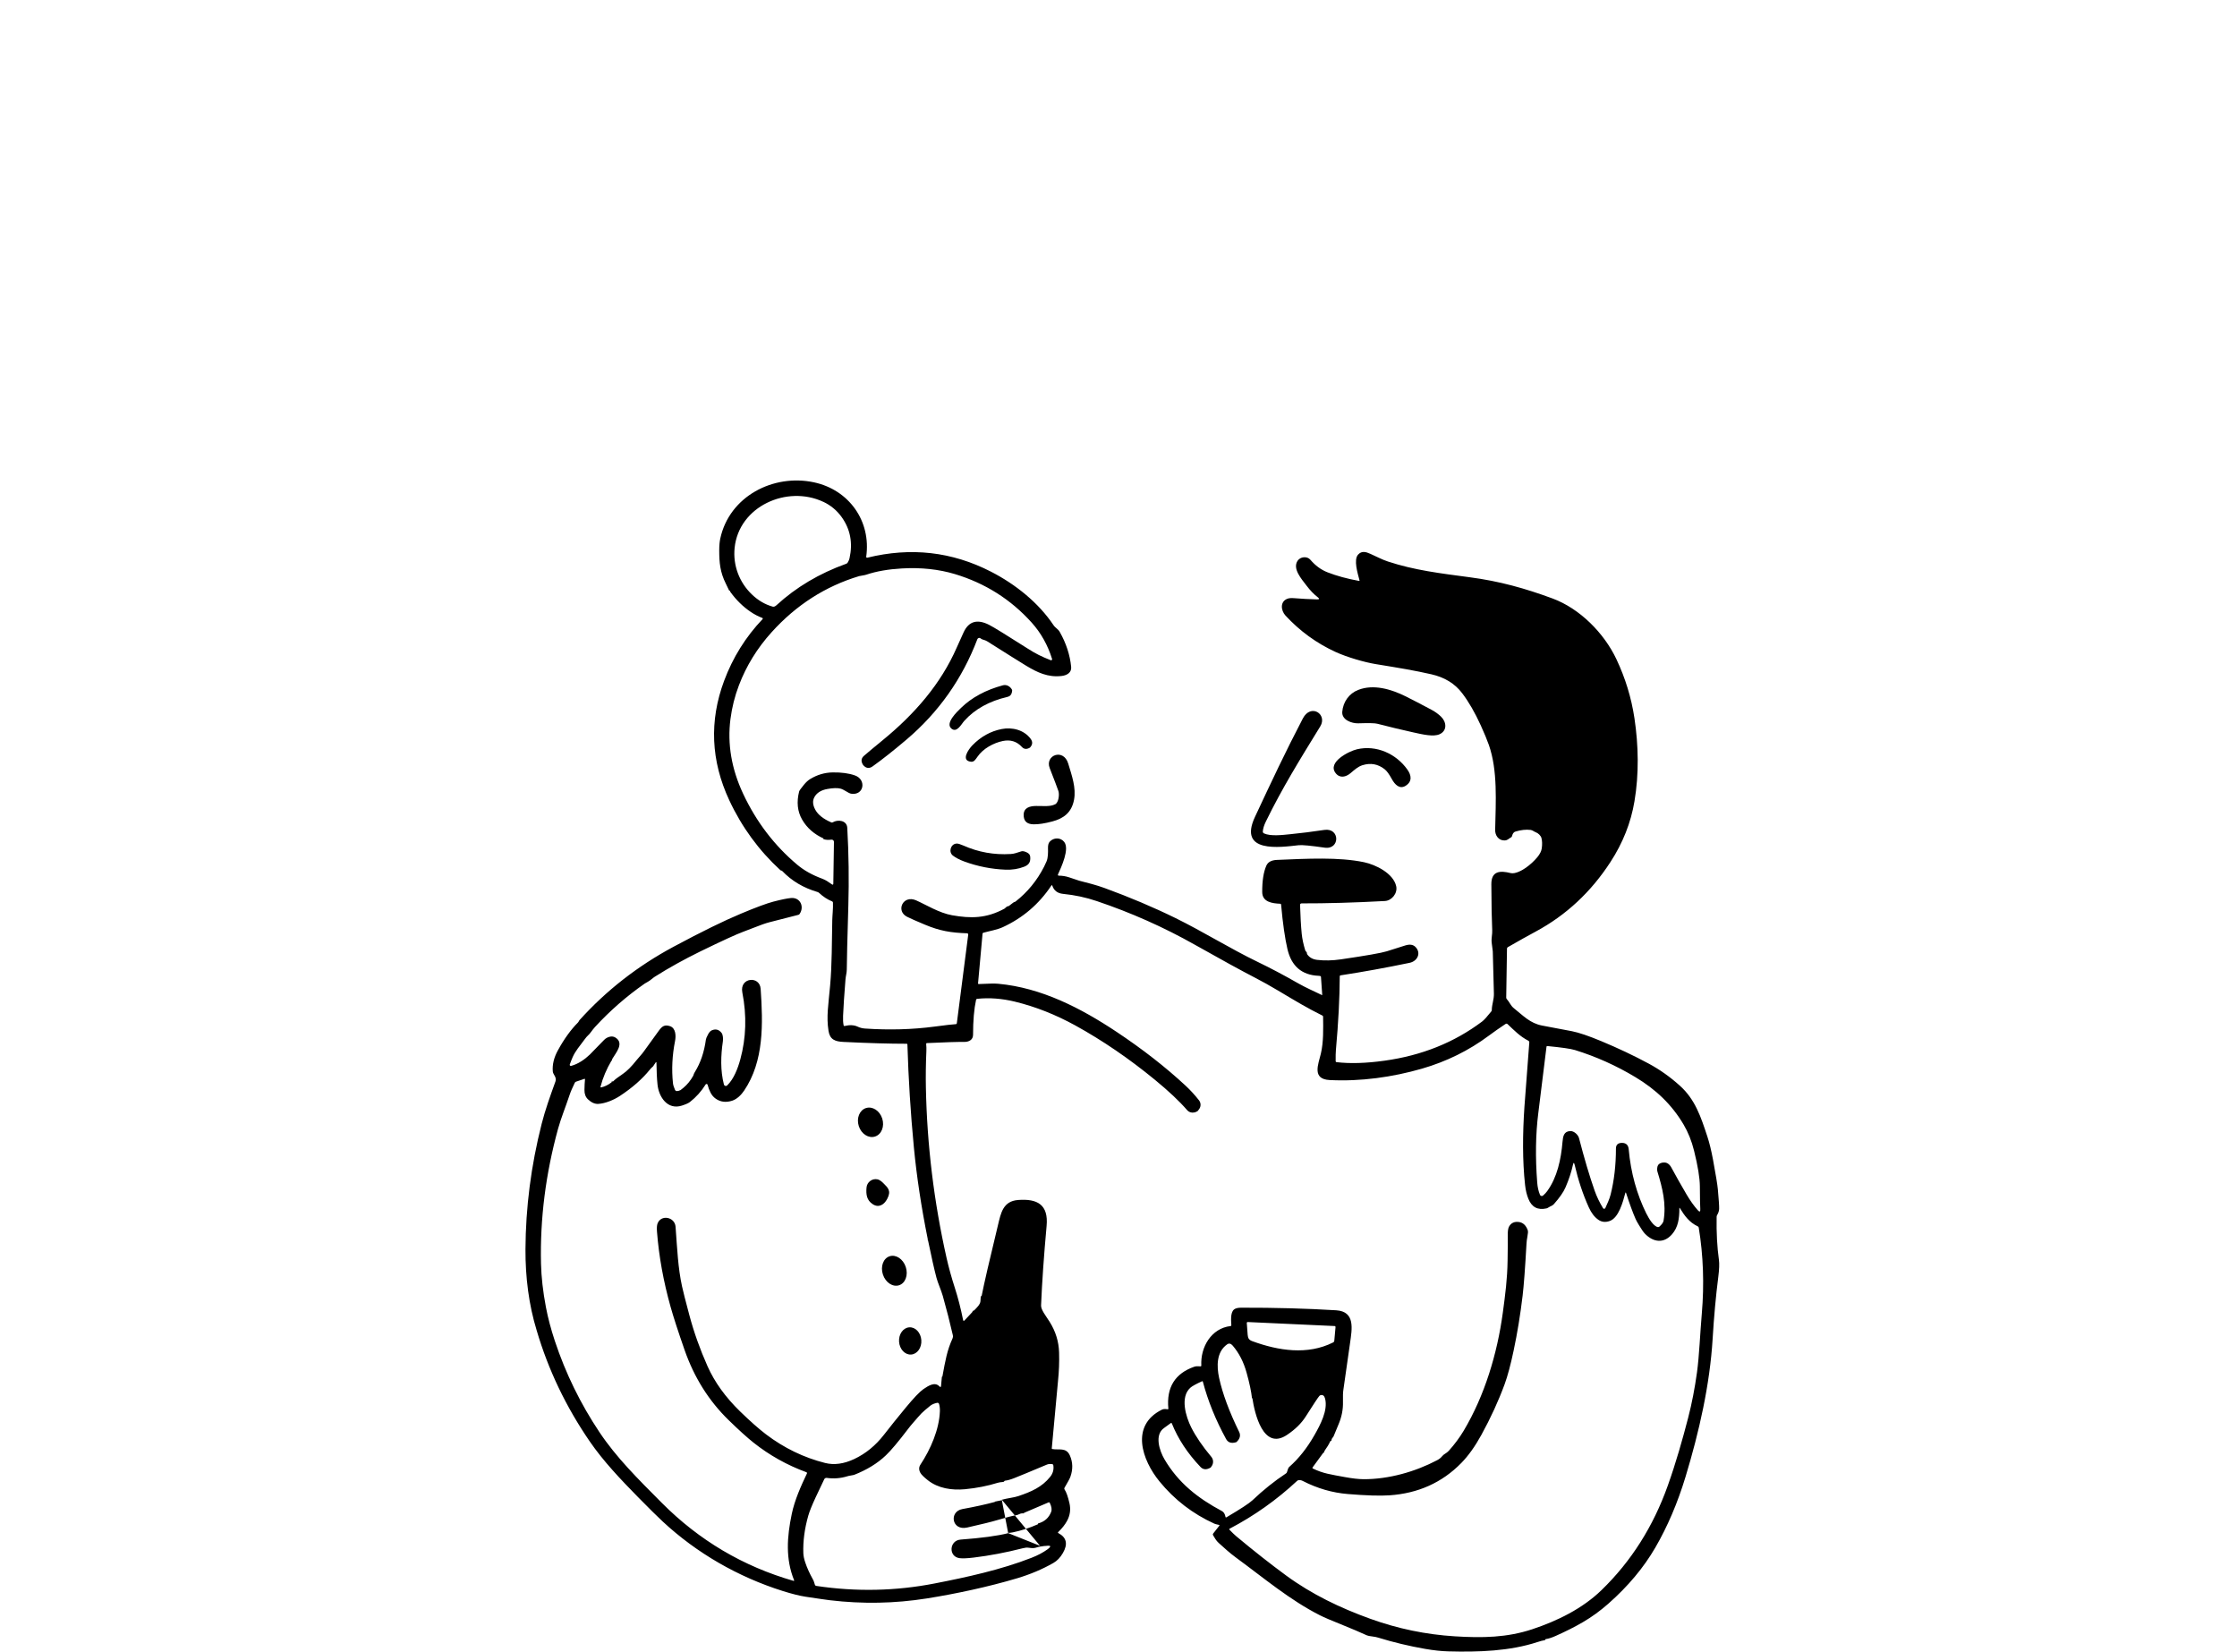 <svg width="298" height="220" viewBox="0 0 298 220" fill="none" xmlns="http://www.w3.org/2000/svg">
<path d="M109.751 111.702C108.465 111.128 107.496 110.283 106.853 109.166C106.228 108.083 106.097 106.826 106.461 105.406C106.489 105.304 106.703 105.005 107.109 104.51C107.379 104.183 107.649 103.935 107.92 103.772C108.861 103.197 109.859 102.903 110.917 102.884C112.096 102.866 113.089 103.001 113.89 103.286C115.461 103.842 115.093 105.99 113.382 105.719C113.019 105.663 112.45 105.168 111.979 105.047C111.564 104.939 110.973 104.953 110.204 105.093C109.36 105.248 108.782 105.617 108.474 106.205C108.223 106.681 108.269 107.233 108.61 107.858C108.973 108.526 109.686 109.087 110.744 109.545C110.805 109.573 110.879 109.568 110.935 109.531C111.62 109.124 112.814 109.264 112.869 110.264C113.065 113.734 113.112 117.214 113.009 120.698C112.879 125.107 112.809 127.919 112.804 129.124C112.804 129.572 112.669 129.988 112.632 130.436C112.464 132.52 112.357 134.14 112.31 135.299C112.287 135.789 112.31 136.209 112.38 136.564C112.399 136.648 112.445 136.676 112.525 136.658C113.205 136.494 113.778 136.527 114.258 136.751C114.552 136.891 114.878 136.975 115.232 136.999C118.439 137.218 121.534 137.134 124.521 136.737C126.036 136.536 126.977 136.429 127.341 136.415C127.402 136.415 127.453 136.368 127.462 136.303L128.982 124.486C128.991 124.402 128.93 124.327 128.846 124.313C128.846 124.313 128.837 124.313 128.832 124.313C126.67 124.238 125.211 124 123.212 123.164C122.07 122.683 121.273 122.338 120.835 122.113C119.297 121.343 120.285 119.152 122.042 119.927C123.319 120.488 125.109 121.609 126.838 121.912C129.322 122.347 131.386 122.347 133.819 121.025C133.838 121.016 133.913 120.95 134.048 120.824C134.127 120.75 134.197 120.712 134.267 120.712C134.313 120.712 134.36 120.693 134.402 120.67C134.686 120.474 135.026 120.156 135.138 120.142C135.194 120.133 135.246 120.114 135.292 120.077C136.877 118.835 138.14 117.293 139.081 115.453C139.207 115.205 139.319 114.963 139.417 114.729C139.627 114.229 139.622 113.496 139.608 112.964C139.599 112.576 139.673 112.296 139.832 112.118C140.349 111.539 141.276 111.52 141.766 112.141C142.507 113.076 141.393 115.472 140.932 116.485C140.908 116.537 140.932 116.602 140.983 116.625C140.997 116.63 141.011 116.635 141.025 116.635C141.505 116.635 141.971 116.709 142.437 116.864C143.299 117.153 143.737 117.298 143.751 117.303C144.893 117.597 146.03 117.877 147.116 118.274C150.486 119.502 153.655 120.843 156.624 122.3C160.199 124.056 163.909 126.368 167.526 128.115C169.269 128.956 171.077 129.913 172.955 130.988C173.911 131.534 175.178 132.095 176.092 132.538C176.125 132.552 176.143 132.538 176.139 132.506L175.971 130.119C175.971 130.072 175.943 130.035 175.901 130.016C175.859 129.993 175.766 129.979 175.631 129.974C173.412 129.871 172.037 128.69 171.506 126.42C171.17 124.976 170.886 123.005 170.662 120.507C170.653 120.423 170.611 120.376 170.527 120.376C169.492 120.334 168.155 120.156 168.145 118.825C168.136 117.335 168.318 116.163 168.695 115.304C168.905 114.822 169.376 114.57 170.103 114.538C174.153 114.369 178.352 114.141 181.713 114.846C183.265 115.173 185.604 116.322 185.991 118.031C186.206 118.979 185.404 119.96 184.495 120.012C180.38 120.236 176.684 120.338 173.407 120.329C173.258 120.329 173.184 120.404 173.188 120.553C173.235 122.076 173.305 123.351 173.407 124.379C173.473 125.042 173.631 125.775 173.873 126.574C173.897 126.649 173.939 126.709 173.999 126.756C174.06 126.803 174.093 126.859 174.093 126.933C174.093 127.013 174.121 127.088 174.167 127.153C174.465 127.555 174.899 127.788 175.467 127.854C176.456 127.97 177.509 127.947 178.632 127.784C181.988 127.293 184.025 126.933 184.742 126.709C185.553 126.452 186.373 126.195 187.194 125.934C187.795 125.742 188.256 125.812 188.573 126.144C189.356 126.961 188.811 128.031 187.781 128.246C184.635 128.9 181.573 129.456 178.59 129.913C178.511 129.923 178.474 129.969 178.474 130.049C178.46 132.935 178.292 136.209 177.961 139.867C177.933 140.198 177.919 140.684 177.928 141.328C177.928 141.417 177.975 141.469 178.063 141.478C179.872 141.688 181.997 141.623 184.435 141.282C189.398 140.595 193.733 138.853 197.438 136.065C197.69 135.878 198.095 135.429 198.654 134.729C198.706 134.668 198.729 134.598 198.729 134.519C198.738 133.781 199.023 133.15 199.009 132.365C198.985 131.193 198.934 129.311 198.86 126.719C198.86 126.709 198.813 126.322 198.715 125.565C198.645 124.981 198.813 124.43 198.785 123.926C198.72 122.571 198.682 120.525 198.668 117.784C198.659 116.013 199.815 115.934 201.246 116.294C201.852 116.443 202.807 115.911 203.264 115.584C203.837 115.177 204.35 114.71 204.793 114.178C205.133 113.767 205.333 113.375 205.385 112.996C205.459 112.468 205.445 112.011 205.343 111.623C205.259 111.31 204.918 110.969 204.569 110.848C204.364 110.778 204.154 110.577 203.898 110.544C203.269 110.469 202.602 110.544 201.894 110.759C201.572 110.862 201.502 111.095 201.418 111.38C201.4 111.455 201.353 111.506 201.288 111.539C200.948 111.707 200.868 111.936 200.407 111.945C199.638 111.955 199.162 111.282 199.176 110.549C199.256 106.78 199.531 102.632 198.338 99.227C198.095 98.536 197.736 97.672 197.266 96.635C196.483 94.916 195.662 93.492 194.8 92.357C193.803 91.035 192.437 90.217 190.685 89.816C188.471 89.311 186.532 88.989 183.269 88.457C181.769 88.214 179.457 87.541 177.938 86.85C175.388 85.682 173.16 84.061 171.245 81.992C170.625 81.32 170.485 80.101 171.543 79.736C171.748 79.666 172.051 79.648 172.452 79.68C173.407 79.76 174.405 79.811 175.439 79.839C175.766 79.849 175.803 79.751 175.542 79.55C175.025 79.153 174.526 78.634 174.046 77.999C173.356 77.093 172.163 75.752 172.853 74.701C173.235 74.122 174.134 74.062 174.554 74.552C175.22 75.332 175.98 75.892 176.824 76.224C178.054 76.705 179.452 77.088 181.023 77.373C181.098 77.387 181.126 77.354 181.102 77.284C180.865 76.378 180.291 74.552 180.92 73.87C181.405 73.342 181.95 73.496 182.57 73.777C183.335 74.122 184.15 74.552 184.887 74.79C188.406 75.953 191.906 76.374 195.742 76.883C199.745 77.406 203.171 78.368 206.825 79.718C210.455 81.063 213.681 84.318 215.326 87.798C216.519 90.32 217.321 92.94 217.731 95.663C218.276 99.297 218.346 103.099 217.735 106.724C217.26 109.573 216.193 112.272 214.533 114.822C211.937 118.821 208.619 121.908 204.583 124.08C203.572 124.621 202.332 125.317 200.859 126.163C200.789 126.205 200.756 126.266 200.752 126.345L200.649 132.875C200.649 132.954 200.673 133.019 200.728 133.08C201.097 133.477 201.223 133.939 201.675 134.299C202.91 135.275 203.809 136.298 205.45 136.606C207.566 136.999 208.889 137.251 209.421 137.358C210.339 137.541 211.63 137.98 213.303 138.675C215.568 139.619 217.679 140.618 219.637 141.674C221.1 142.463 222.48 143.44 223.771 144.603C225.831 146.452 226.581 148.769 227.448 151.398C227.719 152.22 227.966 153.239 228.194 154.448C228.567 156.466 228.786 157.788 228.842 158.414C228.968 159.792 229.028 160.665 229.014 161.02C229.005 161.286 228.912 161.566 228.739 161.856C228.702 161.921 228.679 161.991 228.679 162.071C228.641 164.191 228.744 166.106 228.986 167.82C229.056 168.329 229.028 169.077 228.902 170.067C228.576 172.608 228.325 175.359 228.147 178.325C227.779 184.434 226.353 190.716 224.535 196.713C223.482 200.183 222.14 203.331 220.499 206.157C218.956 208.81 216.873 211.3 214.245 213.616C213.177 214.555 212.063 215.368 210.903 216.045C209.822 216.68 208.591 217.301 207.202 217.918C206.708 218.137 206.293 218.268 205.948 218.32C205.916 218.32 205.888 218.338 205.865 218.362C205.837 218.385 205.832 218.408 205.841 218.427C205.846 218.441 205.841 218.455 205.827 218.46C205.827 218.46 205.827 218.46 205.823 218.46C205.501 218.516 205.17 218.595 204.835 218.712C201.106 219.936 196.972 220.066 192.926 219.959C192.008 219.936 190.983 219.824 189.841 219.627C187.716 219.254 185.637 218.759 183.61 218.133C183.381 218.063 183.13 218.011 182.855 217.979C182.463 217.932 182.211 217.881 182.095 217.829C181.116 217.385 180.072 216.937 178.954 216.489C177.406 215.867 176.362 215.424 175.822 215.148C171.799 213.102 168.383 210.202 164.655 207.47C163.783 206.834 163.131 206.213 162.343 205.513C161.984 205.195 161.821 204.84 161.597 204.485C161.551 204.41 161.555 204.34 161.607 204.27L162.441 203.21C162.473 203.168 162.455 203.135 162.38 203.112C162.222 203.07 161.961 203.033 161.76 202.944C158.889 201.636 156.452 199.763 154.457 197.32C152.141 194.485 150.519 189.88 154.793 187.759C154.96 187.675 155.212 187.657 155.538 187.713C155.613 187.722 155.645 187.689 155.641 187.615C155.375 184.794 156.531 182.935 159.099 182.043C159.393 181.94 159.644 182.001 159.919 181.996C159.999 181.996 160.036 181.954 160.031 181.874C159.91 179.432 161.35 176.933 163.923 176.629C163.997 176.62 164.035 176.578 164.03 176.494C164.016 176.069 163.862 174.859 164.384 174.425C164.575 174.266 164.892 174.182 165.33 174.182C169.819 174.172 174.041 174.285 177.994 174.527C180.576 174.686 180.1 177.054 179.849 178.862C179.354 182.398 179.061 184.457 178.968 185.036C178.902 185.415 178.884 185.975 178.902 186.718C178.93 187.741 178.73 188.75 178.301 189.749C177.938 190.599 177.723 191.113 177.663 191.286C177.635 191.356 177.597 191.421 177.541 191.473C177.434 191.58 177.374 191.729 177.355 191.916C177.355 191.926 177.346 191.93 177.336 191.93H177.262C177.262 191.93 177.229 191.935 177.225 191.954C177.024 192.383 176.786 192.78 176.507 193.159C176.409 193.29 176.367 193.406 176.381 193.518C176.381 193.528 176.381 193.537 176.372 193.542C176.367 193.546 176.362 193.542 176.358 193.542C176.358 193.514 176.348 193.49 176.339 193.467C176.334 193.448 176.325 193.444 176.311 193.467L174.852 195.461C174.82 195.503 174.829 195.564 174.871 195.592C174.871 195.592 174.88 195.597 174.885 195.601C176.26 196.265 177.187 196.381 179.191 196.75C180.156 196.928 180.976 197.021 181.657 197.026C184.999 197.04 188.55 196.027 191.458 194.49C191.729 194.345 191.948 194.172 192.111 193.967C192.358 193.658 192.693 193.579 192.992 193.252C193.775 192.379 194.432 191.491 194.968 190.599C197.792 185.872 199.461 180.268 200.192 174.878C200.533 172.365 200.794 170.347 200.831 167.951C200.859 166.251 200.868 165.144 200.854 164.635C200.84 164.028 200.896 163.607 201.027 163.379C201.297 162.888 201.74 162.683 202.355 162.771C202.896 162.851 203.283 163.215 203.52 163.869C203.572 164.009 203.553 164.308 203.464 164.761C203.404 165.065 203.366 165.359 203.352 165.649C203.166 168.946 202.994 171.258 202.835 172.575C202.532 175.107 202.136 177.545 201.637 179.894C201.236 181.795 200.836 183.285 200.44 184.369C199.619 186.606 198.585 188.857 197.345 191.118C196.497 192.664 195.602 193.911 194.665 194.868C192.106 197.484 188.909 198.918 185.082 199.175C183.833 199.259 181.992 199.203 179.555 199.002C177.486 198.834 175.486 198.254 173.547 197.26C173.37 197.166 173.188 197.133 173.007 197.152C172.927 197.161 172.857 197.189 172.797 197.246C170.075 199.782 167.083 201.902 163.811 203.616C163.736 203.654 163.732 203.705 163.788 203.761C164.151 204.139 164.45 204.429 164.692 204.63C167.008 206.564 169.222 208.306 171.333 209.856C174.759 212.364 178.525 214.172 182.542 215.62C186.206 216.942 189.958 217.717 193.803 217.955C197.471 218.184 200.747 218.128 204.107 217.016C207.435 215.914 210.791 214.279 213.354 211.79C217.293 207.969 220.234 203.331 222.177 197.871C223.263 194.821 224.144 191.715 224.894 188.815C225.384 186.919 225.77 184.91 226.064 182.79C226.367 180.576 226.479 177.554 226.707 174.938C227.038 171.085 226.908 167.237 226.297 163.519C226.288 163.444 226.241 163.383 226.171 163.351C225.034 162.813 224.414 161.949 223.78 160.912C223.734 160.838 223.715 160.842 223.715 160.931C223.724 161.66 223.664 162.286 223.538 162.818C223.389 163.43 223.123 163.958 222.741 164.397C221.604 165.705 220.192 165.438 219.115 164.313C218.938 164.131 218.682 163.757 218.341 163.196C218.122 162.837 217.968 162.561 217.885 162.365C217.526 161.552 217.102 160.403 216.621 158.923C216.58 158.801 216.542 158.801 216.51 158.923C216.197 160.095 215.643 162.192 214.454 162.627C213.886 162.832 213.382 162.785 212.94 162.482C212.418 162.127 211.989 161.571 211.649 160.814C210.866 159.082 210.241 157.199 209.77 155.168C209.686 154.813 209.607 154.813 209.533 155.168C209.332 156.092 209.011 157.078 208.558 158.133C208.283 158.778 207.761 159.53 206.997 160.389C206.797 160.614 206.55 160.651 206.307 160.814C206.2 160.889 206.102 160.936 206.018 160.955C204.849 161.221 204.042 160.791 203.595 159.665C203.38 159.128 203.236 158.516 203.161 157.83C202.807 154.612 202.83 151.039 203.077 147.4C203.087 147.27 203.301 144.416 203.725 138.848C203.73 138.755 203.683 138.666 203.599 138.624C202.495 138.054 201.726 137.26 200.845 136.424C200.752 136.335 200.659 136.326 200.551 136.396C199.75 136.929 199.018 137.438 198.356 137.933C195.681 139.927 192.698 141.398 189.412 142.347C185.493 143.477 181.247 144.07 177.131 143.86C174.74 143.734 175.612 141.791 175.957 140.343C176.325 138.797 176.274 136.999 176.255 135.415C176.255 135.345 176.222 135.299 176.162 135.271C174.074 134.234 172.671 133.379 170.215 131.917C169.175 131.296 168.173 130.74 167.209 130.24C165.428 129.32 162.744 127.854 159.16 125.831C155.012 123.491 150.659 121.558 146.1 120.021C144.646 119.53 143.155 119.213 141.621 119.063C140.88 118.989 140.405 118.629 140.186 117.975C140.153 117.882 140.111 117.872 140.055 117.956C138.41 120.423 136.252 122.272 133.577 123.501C132.799 123.855 131.829 124.005 131 124.238C130.93 124.257 130.892 124.304 130.888 124.374L130.291 130.964C130.282 131.044 130.319 131.076 130.398 131.072C131.699 131.006 132.556 130.992 132.976 131.034C138.746 131.567 143.989 134.276 148.794 137.475C152.215 139.754 155.268 142.132 157.939 144.612C158.563 145.191 159.16 145.84 159.724 146.56C159.989 146.896 159.999 147.368 159.752 147.718C159.64 147.877 159.574 147.961 159.56 147.975C159.099 148.306 158.488 148.264 158.153 147.877C157.104 146.667 155.669 145.317 153.851 143.827C150.416 141.006 146.879 138.591 143.253 136.592C140.619 135.144 137.939 134.084 135.213 133.421C133.47 132.996 131.787 132.87 130.17 133.043C130.091 133.052 130.04 133.094 130.026 133.173C129.76 134.392 129.625 135.948 129.625 137.835C129.625 138.498 129.084 138.792 128.418 138.783C127.611 138.769 125.966 138.82 123.487 138.937C123.407 138.937 123.375 138.984 123.379 139.058C123.412 139.395 123.421 139.703 123.407 139.983C123.333 141.707 123.309 143.346 123.342 144.911C123.496 152.533 124.414 160.086 126.097 167.559C126.386 168.834 126.754 170.165 127.206 171.566C127.621 172.851 127.989 174.28 128.306 175.859C128.315 175.905 128.362 175.938 128.413 175.929C128.432 175.929 128.45 175.915 128.464 175.901L129.499 174.794C129.532 174.761 129.55 174.719 129.559 174.677C129.573 174.616 129.611 174.584 129.667 174.579C129.718 174.57 129.76 174.551 129.797 174.513C130.137 174.168 130.562 173.761 130.608 173.336C130.631 173.117 130.65 172.874 130.659 172.608C130.659 172.598 130.669 172.589 130.683 172.589C130.692 172.589 130.701 172.598 130.701 172.608C130.701 172.622 130.711 172.645 130.72 172.678C130.739 172.729 130.748 172.729 130.757 172.678C131.088 170.982 131.82 167.82 132.943 163.187C133.33 161.59 133.605 159.992 135.623 159.838C138.196 159.642 139.683 160.455 139.422 163.285C139.063 167.223 138.816 170.754 138.685 173.883C138.662 174.457 139.338 175.289 139.827 176.064C140.624 177.335 141.043 178.694 141.085 180.142C141.123 181.389 141.076 182.659 140.941 183.953C140.932 184.056 140.652 187.045 140.111 192.921C140.111 192.972 140.13 193 140.181 193.009C141.057 193.168 142.032 192.757 142.521 193.864C142.922 194.765 142.945 195.714 142.591 196.708C142.507 196.942 142.246 197.428 141.803 198.175C141.761 198.245 141.766 198.31 141.808 198.381C142.05 198.735 142.269 199.357 142.47 200.239C142.656 201.057 142.549 201.837 142.143 202.584C141.878 203.075 141.491 203.565 140.978 204.06C140.913 204.121 140.922 204.172 141.002 204.214C142.087 204.789 142.283 205.676 141.589 206.867C141.244 207.46 140.82 207.904 140.316 208.189C138.839 209.03 137.24 209.702 135.521 210.216C131.671 211.365 127.308 212.299 123.445 212.911C119.199 213.584 114.906 213.663 110.562 213.149C110.101 213.093 109.02 212.939 107.328 212.682C106.526 212.561 105.515 212.308 104.294 211.925C98.328 210.048 92.81 206.872 88.289 202.668C87.557 201.986 86.457 200.903 84.994 199.413C82.677 197.054 80.375 194.63 78.576 192.014C75.397 187.39 73.039 182.463 71.496 177.218C70.443 173.789 69.986 170.123 70 166.419C70.024 160.842 70.741 155.275 72.154 149.703C72.62 147.858 73.281 146.027 73.995 144.047C74.2 143.482 73.678 143.145 73.64 142.716C73.561 141.805 73.79 140.866 74.321 139.899C75.16 138.372 76.055 137.134 77.005 136.186C77.033 136.158 77.061 136.111 77.099 136.046C77.145 135.957 77.173 135.906 77.183 135.896C80.748 131.94 84.938 128.671 89.757 126.088C93.462 124.103 96.45 122.636 98.715 121.693C100.728 120.848 102.173 120.315 103.04 120.091C104.098 119.815 104.876 119.661 105.366 119.615C106.615 119.502 107.183 120.787 106.512 121.749C106.475 121.8 106.424 121.833 106.363 121.852L102.495 122.842C102.033 122.959 101.283 123.22 100.365 123.589C100.006 123.734 99.549 123.907 98.999 124.112C98.062 124.458 96.165 125.331 93.304 126.723C91.132 127.788 89.1 128.914 87.217 130.105C86.97 130.259 86.616 130.605 86.29 130.777C86.098 130.88 85.968 130.955 85.893 131.006C83.474 132.688 81.265 134.617 79.266 136.789C78.86 137.228 78.646 137.657 78.278 137.97C78.198 138.036 78.068 138.194 77.886 138.437C77.206 139.357 76.656 139.983 76.292 140.796C76.162 141.095 76.031 141.422 75.905 141.781C75.877 141.861 75.919 141.945 75.999 141.973C76.027 141.982 76.059 141.982 76.087 141.973C76.539 141.852 76.991 141.646 77.439 141.361C77.826 141.118 78.208 140.815 78.585 140.455C78.623 140.422 79.252 139.778 80.473 138.517C80.673 138.311 80.916 138.171 81.205 138.096C81.489 138.022 81.745 138.054 81.983 138.199C83.204 138.956 82.03 140.25 81.582 141.015C81.545 141.076 81.526 141.16 81.517 141.263C81.517 141.286 81.508 141.291 81.498 141.272C81.498 141.272 81.494 141.263 81.489 141.258C81.484 141.249 81.475 141.249 81.47 141.258C80.794 142.403 80.305 143.561 80.002 144.738C79.979 144.822 80.011 144.855 80.095 144.836C80.585 144.724 81.041 144.5 81.461 144.164C81.48 144.15 81.508 144.117 81.517 144.098C81.526 144.079 81.517 144.075 81.503 144.084C81.484 144.098 81.466 144.093 81.452 144.084C81.452 144.079 81.461 144.065 81.498 144.042C81.526 144.023 81.549 144.023 81.568 144.037C81.61 144.075 81.652 144.07 81.689 144.028C81.894 143.804 82.323 143.477 82.976 143.038C83.521 142.674 84.136 142.052 84.826 141.179C84.905 141.081 85.068 140.889 85.32 140.604C85.497 140.408 85.651 140.212 85.791 140.016C86.443 139.11 87.096 138.204 87.753 137.302C88.2 136.686 88.536 136.443 89.263 136.686C90.027 136.947 90.065 137.975 89.925 138.666C89.547 140.572 89.454 142.445 89.65 144.294C89.678 144.584 89.794 144.822 89.911 145.144C89.948 145.252 90.046 145.327 90.158 145.331C90.293 145.336 90.461 145.294 90.661 145.196C90.694 145.177 90.824 145.074 91.053 144.883C91.561 144.458 91.99 143.93 92.344 143.295C92.344 143.29 92.376 143.211 92.428 143.066C92.456 142.982 92.507 142.884 92.577 142.772C93.327 141.562 93.812 140.123 94.036 138.461C94.05 138.339 94.147 138.11 94.329 137.769C94.474 137.498 94.637 137.321 94.814 137.242C95.331 137.013 95.774 137.13 96.128 137.587C96.324 137.839 96.343 138.4 96.296 138.713C96.016 140.6 95.956 142.608 96.436 144.453C96.473 144.593 96.618 144.677 96.757 144.64C96.799 144.631 96.837 144.607 96.869 144.575C97.75 143.734 98.286 142.323 98.617 141.118C99.4 138.246 99.493 135.266 98.887 132.183C98.501 130.189 101.208 129.927 101.33 131.712C101.647 136.335 101.791 141.333 99.13 145.266C98.752 145.826 98.188 146.401 97.54 146.611C96.706 146.877 95.974 146.788 95.341 146.34C95.052 146.139 94.823 145.868 94.651 145.527C94.488 145.21 94.357 144.869 94.264 144.495C94.245 144.416 94.166 144.369 94.087 144.388C94.05 144.397 94.017 144.42 93.998 144.453C93.434 145.359 92.74 146.135 91.915 146.779C91.715 146.938 91.356 147.097 90.834 147.265C88.918 147.877 87.758 146.111 87.59 144.458C87.506 143.65 87.464 142.692 87.45 141.585C87.45 141.441 87.408 141.427 87.324 141.548L87.007 142.029C86.984 142.066 86.942 142.104 86.881 142.146C86.816 142.192 86.714 142.3 86.574 142.468C85.553 143.729 84.22 144.901 82.575 145.98C81.741 146.527 80.627 146.98 79.704 147.036C79.238 147.064 78.776 146.858 78.315 146.419C78.003 146.116 77.849 145.7 77.858 145.177C77.868 144.598 77.891 144.131 77.928 143.781C77.938 143.706 77.905 143.678 77.835 143.706L76.73 144.079C76.66 144.103 76.609 144.145 76.577 144.21C76.26 144.855 76.017 145.415 75.859 145.896C75.369 147.377 74.731 148.942 74.344 150.338C72.689 156.349 71.93 162.346 72.07 168.325C72.112 170.109 72.331 172.043 72.727 174.126C72.997 175.546 73.393 177.04 73.911 178.605C75.351 182.939 77.336 186.998 79.867 190.781C82.109 194.135 84.938 196.942 88.177 200.193C93.145 205.181 98.995 208.642 105.72 210.571C105.748 210.58 105.781 210.562 105.79 210.534C105.79 210.52 105.79 210.51 105.79 210.496C104.629 207.638 104.83 204.728 105.478 201.636C105.86 199.814 106.68 197.974 107.496 196.26C107.524 196.204 107.496 196.134 107.444 196.106C107.444 196.106 107.435 196.106 107.435 196.101C104.858 195.158 102.504 193.841 100.383 192.159C99.558 191.505 98.454 190.51 97.074 189.165C94.427 186.592 92.47 183.472 91.192 179.805C90.335 177.344 89.715 175.434 89.333 174.074C88.382 170.693 87.776 167.353 87.52 164.051C87.483 163.565 87.506 163.21 87.59 162.982C88.051 161.73 89.897 162.09 89.995 163.402C90.219 166.443 90.321 168.862 90.852 171.319C90.997 171.987 91.323 173.28 91.836 175.191C92.442 177.461 93.248 179.721 94.25 181.972C95.191 184.088 96.636 186.097 98.589 187.998C99.941 189.31 101.097 190.333 102.057 191.062C104.462 192.883 107.081 194.149 109.915 194.864C111.117 195.167 112.408 194.99 113.797 194.34C115.316 193.626 116.64 192.547 117.768 191.09C118.597 190.02 119.558 188.824 120.653 187.498C121.734 186.195 122.512 185.373 123.002 185.036C123.706 184.551 124.549 184.023 125.155 184.672C125.272 184.798 125.342 184.775 125.36 184.602L125.472 183.383C125.472 183.383 125.486 183.355 125.509 183.36C125.509 183.36 125.519 183.36 125.523 183.36C125.533 183.36 125.542 183.36 125.542 183.346C125.947 181.146 126.162 179.88 126.894 178.269C126.954 178.138 126.968 177.993 126.936 177.858C126.535 176.111 126.087 174.369 125.598 172.631C125.365 171.814 124.927 170.88 124.745 170.174C124.456 169.077 124.083 167.423 123.626 165.214C123.626 165.2 123.617 165.2 123.608 165.214C123.608 165.224 123.603 165.228 123.603 165.238C123.603 165.238 123.603 165.242 123.598 165.247C123.598 165.247 123.594 165.247 123.598 165.242C123.594 165.116 123.589 165.041 123.584 165.018C122.732 160.791 122.116 156.732 121.743 152.842C121.301 148.236 121.016 143.673 120.881 139.143C120.881 139.063 120.839 139.026 120.765 139.026C118.528 139.026 115.727 138.946 112.366 138.783C111.243 138.732 110.553 138.47 110.371 137.316C110.068 135.387 110.353 133.86 110.581 131.31C110.842 128.414 110.805 125.476 110.87 122.571C110.879 121.997 110.996 120.988 110.963 120.226C110.963 120.147 110.921 120.091 110.847 120.063C110.241 119.82 109.663 119.442 109.108 118.928C109.052 118.877 108.987 118.839 108.913 118.816C107.03 118.265 105.468 117.335 104.219 116.032C104.177 115.985 104.126 115.962 104.065 115.953C104.019 115.943 103.986 115.929 103.968 115.915C101.097 113.281 98.822 110.175 97.154 106.602C94.697 101.338 94.469 96.032 96.464 90.68C97.62 87.579 99.33 84.837 101.591 82.459C101.623 82.422 101.623 82.366 101.591 82.329C101.581 82.319 101.572 82.315 101.558 82.31C101.013 82.105 100.491 81.834 99.997 81.497C98.981 80.811 98.09 79.937 97.321 78.882C97.275 78.821 97.251 78.76 97.247 78.7C97.247 78.681 97.233 78.662 97.214 78.657C97.205 78.657 97.191 78.657 97.186 78.671C97.186 78.671 97.186 78.686 97.177 78.704C97.172 78.723 97.163 78.728 97.158 78.709C97.07 78.517 96.911 78.186 96.683 77.723C95.937 76.229 95.811 74.958 95.811 73.333C95.811 72.688 95.858 72.156 95.951 71.731C97.168 66.103 103.021 63.09 108.428 64.244C113.089 65.239 116.071 69.396 115.391 74.155C115.382 74.22 115.424 74.276 115.489 74.286C115.503 74.286 115.517 74.286 115.531 74.286C121.329 72.857 126.819 73.478 132.011 76.145C135.26 77.812 138.331 80.26 140.344 83.272C140.587 83.636 140.96 83.786 141.174 84.174C142.027 85.682 142.535 87.233 142.693 88.826C142.768 89.578 142.153 89.947 141.454 90.035C139.617 90.264 138.158 89.559 136.672 88.657C135.898 88.186 134.174 87.107 131.498 85.416C131.167 85.206 130.902 85.257 130.627 85.028C130.51 84.935 130.342 84.949 130.245 85.066C130.226 85.089 130.212 85.112 130.198 85.14C128.194 90.409 125.053 94.86 120.774 98.499C119.054 99.96 117.544 101.151 116.249 102.076C115.806 102.394 115.396 102.352 115.027 101.95C114.999 101.922 114.985 101.903 114.981 101.899C114.669 101.418 114.706 101.002 115.107 100.661C115.647 100.194 116.472 99.507 117.577 98.601C121.813 95.14 125.328 91.119 127.467 86.219C127.77 85.533 128.073 84.86 128.376 84.206C129.051 82.758 130.175 82.427 131.75 83.221C132.333 83.515 134.057 84.575 136.933 86.406C137.995 87.083 138.708 87.438 139.967 87.938C140.041 87.966 140.121 87.933 140.149 87.859C140.163 87.826 140.163 87.793 140.149 87.765C139.571 85.911 138.667 84.3 137.436 82.931C134.649 79.835 131.237 77.681 127.206 76.467C125.053 75.822 122.699 75.57 120.15 75.715C118.332 75.818 116.752 76.093 115.41 76.542C115.293 76.584 115.135 76.616 114.934 76.649C114.678 76.691 114.519 76.719 114.449 76.738C109.957 78.092 106.074 80.577 102.798 84.202C100.873 86.331 99.419 88.69 98.431 91.292C97.881 92.735 97.508 94.23 97.307 95.775C96.879 99.096 97.443 102.417 98.999 105.733C100.756 109.475 103.161 112.627 106.219 115.191C107.109 115.939 108.209 116.555 109.518 117.036C110.022 117.223 110.315 117.447 110.819 117.793C110.94 117.877 111.005 117.844 111.01 117.695L111.094 112.141C111.094 111.978 110.968 111.843 110.8 111.838C110.781 111.838 110.768 111.838 110.749 111.838C110.362 111.899 110.003 111.875 109.672 111.763C109.658 111.763 109.649 111.744 109.649 111.73C109.649 111.716 109.668 111.707 109.682 111.707C109.719 111.707 109.737 111.712 109.742 111.707C109.742 111.707 109.742 111.707 109.742 111.702H109.751ZM109.668 66.841C104.83 64.571 98.426 67.448 97.862 72.973C97.624 75.299 98.482 77.579 100.174 79.19C100.994 79.975 101.908 80.512 102.924 80.801C103.082 80.848 103.259 80.783 103.45 80.605C106.046 78.219 109.146 76.378 112.744 75.085C112.818 75.056 112.874 75.01 112.916 74.944C113.047 74.734 113.13 74.543 113.168 74.365C113.625 72.315 113.275 70.489 112.128 68.882C111.49 67.99 110.67 67.308 109.668 66.836V66.841ZM219.348 161.692C219.642 162.286 220.252 163.332 220.844 163.444C220.923 163.458 220.989 163.439 221.049 163.388C221.385 163.089 221.571 162.832 221.608 162.603C221.991 160.357 221.473 158.269 220.793 156.055C220.732 155.854 220.742 155.616 220.811 155.34C220.947 154.845 221.739 154.738 222.102 154.934C222.322 155.055 222.503 155.242 222.643 155.504C223.254 156.639 223.925 157.821 224.647 159.054C225.141 159.899 225.645 160.604 226.153 161.179C226.414 161.478 226.53 161.426 226.502 161.029C226.474 160.656 226.456 159.651 226.446 158.021C226.437 156.896 226.181 155.317 225.673 153.276C225.351 151.973 224.88 150.805 224.27 149.773C222.708 147.139 220.611 145.121 217.833 143.458C215.289 141.931 212.613 140.731 209.803 139.862C209.253 139.694 208.032 139.516 206.144 139.334C206.065 139.325 206.023 139.362 206.014 139.437C205.51 143.547 205.147 146.504 204.918 148.302C204.569 151.067 204.518 154.14 204.779 157.522C204.825 158.124 204.946 158.666 205.147 159.147C205.203 159.278 205.352 159.343 205.487 159.287C205.515 159.278 205.538 159.264 205.557 159.245C205.79 159.04 205.976 158.843 206.112 158.652C207.445 156.812 207.953 154.42 208.148 152.104C208.214 151.352 208.325 150.707 209.16 150.656C209.691 150.618 210.236 151.174 210.344 151.585C211.052 154.318 211.746 156.653 212.427 158.591C212.706 159.381 213.079 160.161 213.55 160.927C213.601 161.006 213.709 161.034 213.788 160.983C213.816 160.964 213.839 160.936 213.853 160.908C214.077 160.403 214.398 159.749 214.552 159.133C215.028 157.251 215.265 155.2 215.265 152.986C215.265 152.482 215.536 152.23 216.076 152.23C216.076 152.23 216.09 152.23 216.109 152.23C216.631 152.248 216.915 152.529 216.966 153.08C217.246 156.2 218.038 159.072 219.343 161.702L219.348 161.692ZM177.914 176.779C177.919 176.699 177.863 176.629 177.784 176.625C177.784 176.625 177.784 176.625 177.779 176.625L166.202 176.092C166.141 176.092 166.095 176.134 166.09 176.195C166.09 176.195 166.09 176.204 166.09 176.209C166.141 176.956 166.179 177.489 166.207 177.797C166.249 178.269 166.384 178.479 166.836 178.647C170.303 179.913 174.172 180.525 177.583 178.815C177.681 178.764 177.737 178.684 177.747 178.577L177.91 176.783L177.914 176.779ZM166.785 186.26C166.691 185.363 166.449 184.219 166.062 182.832C165.666 181.403 165.046 180.202 164.207 179.226C163.965 178.946 163.718 178.895 163.471 179.067C162.026 180.086 162.073 182.005 162.403 183.532C162.86 185.63 163.75 188.026 165.069 190.721C165.302 191.197 165.181 191.65 164.711 192.084C164.706 192.089 164.692 192.094 164.673 192.098C164.039 192.295 163.592 192.15 163.331 191.673C161.947 189.147 160.917 186.606 160.241 184.051C160.222 183.976 160.18 183.958 160.11 183.99C159.309 184.355 158.787 184.644 158.554 184.859C157.193 186.106 157.962 188.675 158.684 190.118C159.304 191.347 160.199 192.659 161.364 194.046C161.639 194.373 161.676 194.84 161.462 195.209C161.369 195.368 161.308 195.457 161.285 195.471C160.735 195.798 160.278 195.774 159.915 195.387C158.204 193.588 156.932 191.659 156.107 189.604C156.074 189.525 156.023 189.511 155.953 189.562C155.543 189.875 155.254 190.085 155.095 190.188C153.739 191.099 154.466 193.257 155.128 194.382C156.983 197.526 159.551 199.548 162.786 201.276C163.023 201.402 163.177 201.659 163.252 202.038C163.266 202.122 163.312 202.14 163.387 202.098C165.27 200.987 166.421 200.235 166.84 199.838C168.276 198.474 169.767 197.278 171.315 196.255C171.38 196.213 171.422 196.157 171.441 196.083C171.543 195.709 171.641 195.485 171.725 195.41C173.011 194.284 174.139 192.855 175.118 191.127C175.868 189.805 176.922 187.858 176.521 186.298C176.423 185.924 176.236 185.765 175.952 185.826C175.873 185.84 175.812 185.877 175.756 185.938C175.575 186.143 174.969 187.059 173.934 188.689C173.361 189.59 172.531 190.403 171.445 191.127C168.262 193.261 167.129 188.222 166.831 186.218C166.831 186.209 166.831 186.209 166.822 186.218L166.794 186.265C166.794 186.265 166.775 186.284 166.771 186.265L166.785 186.26ZM133.456 199.763C133.796 199.67 134.169 199.595 134.57 199.525C135.022 199.45 135.39 199.366 135.67 199.273C137.362 198.703 138.797 198.086 139.897 196.713C140.265 196.251 140.41 195.732 140.316 195.162C140.302 195.078 140.256 195.032 140.177 195.022C139.897 194.976 139.655 194.999 139.445 195.088C137.282 195.998 135.828 196.601 135.078 196.895C134.598 197.082 134.197 197.194 133.866 197.227C133.843 197.227 133.824 197.241 133.81 197.26L133.768 197.316C133.731 197.367 133.684 197.39 133.624 197.395C133.316 197.418 133.088 197.451 132.938 197.498C131.573 197.923 130.105 198.212 128.543 198.362C126.8 198.525 124.973 198.25 123.603 197.166C123.076 196.75 122.75 196.424 122.615 196.19C122.391 195.798 122.391 195.429 122.615 195.088C123.985 193.014 125.118 190.38 125.206 187.984C125.22 187.629 125.183 187.306 125.099 187.012C125.067 186.9 124.959 186.83 124.843 186.853C124.507 186.919 124.214 187.035 123.962 187.213C123.962 187.213 123.72 187.414 123.244 187.806C122.923 188.072 122.596 188.399 122.265 188.792C122.093 188.997 121.869 189.259 121.585 189.576C121.403 189.782 121.184 190.048 120.937 190.375C119.665 192.042 118.691 193.201 118.015 193.845C116.892 194.92 115.47 195.788 113.76 196.456C113.694 196.48 113.55 196.508 113.322 196.54C113.172 196.559 113.023 196.592 112.874 196.638C111.97 196.914 111.056 196.984 110.134 196.853C109.998 196.835 109.863 196.905 109.803 197.026C109.556 197.526 109.178 198.324 108.666 199.422C108.162 200.506 107.836 201.318 107.677 201.874C107.179 203.621 106.96 205.288 107.016 206.876C107.03 207.241 107.114 207.656 107.272 208.119C107.514 208.838 107.845 209.571 108.265 210.323C108.358 210.487 108.419 210.627 108.446 210.734C108.484 210.865 108.521 210.987 108.558 211.094C108.591 211.178 108.647 211.225 108.735 211.239C114.063 212.038 119.325 211.925 124.517 210.912C128.786 210.081 133.349 209.086 137.408 207.498C138.238 207.175 138.937 206.806 139.505 206.395C140.093 205.97 140.032 205.812 139.319 205.914C139.226 205.928 138.974 205.928 138.559 205.914M138.583 205.914L139.049 205.952C139.049 205.952 139.053 205.952 139.053 205.961C139.053 205.961 139.053 205.966 139.049 205.966C138.685 205.966 138.331 206.026 137.991 206.148C137.683 206.255 137.175 206.181 136.965 206.148C136.793 206.12 136.541 206.148 136.21 206.232C133.996 206.797 131.829 207.208 129.709 207.465C128.846 207.568 128.222 207.596 127.835 207.544C126.32 207.353 126.441 205.176 127.975 205.069C130.757 204.863 132.873 204.578 134.318 204.214M134.313 204.205C134.313 204.205 134.285 204.195 134.257 204.186C134.234 204.177 134.239 204.177 134.257 204.177C134.486 204.177 134.7 204.153 134.901 204.111C136.024 203.883 137.138 203.523 138.252 203.033C138.266 203.028 138.275 203.014 138.275 202.995C138.275 202.972 138.275 202.948 138.28 202.93C138.28 202.92 138.289 202.916 138.298 202.916C139.147 202.692 139.724 202.173 140.032 201.37C140.149 201.066 140.083 200.664 139.841 200.169C139.808 200.104 139.757 200.085 139.687 200.113L136.392 201.519C136.392 201.519 136.369 201.529 136.373 201.529L136.42 201.566C136.42 201.566 136.429 201.58 136.415 201.58C136.159 201.557 135.954 201.589 135.796 201.673C135.646 201.753 135.465 201.813 135.246 201.846C134.784 201.926 133.978 202.136 132.827 202.481C132.114 202.696 130.79 203.023 128.846 203.462C126.768 203.934 126.404 201.332 128.199 201.005C129.867 200.702 131.317 200.384 132.538 200.053C132.552 200.053 132.552 200.043 132.538 200.039C132.538 200.039 132.533 200.039 132.524 200.029C132.514 200.025 132.514 200.02 132.524 200.015L133.46 199.824C133.46 199.824 133.474 199.814 133.46 199.8C133.46 199.8 133.451 199.796 133.442 199.796C133.433 199.796 133.428 199.782 133.433 199.772C133.433 199.768 133.442 199.763 133.447 199.758L134.304 204.2L134.313 204.205Z" fill="black"/>
<path d="M126.726 97.032C125.915 96.322 127.425 94.865 128.026 94.286C129.457 92.898 131.322 91.894 133.61 91.278C134.071 91.152 134.579 91.409 134.826 91.894C134.845 91.927 134.836 92.039 134.798 92.221C134.729 92.548 134.533 92.749 134.211 92.824C131.788 93.384 129.872 94.449 128.455 96.018C128.078 96.434 127.467 97.681 126.726 97.032Z" fill="black"/>
<path d="M178.808 94.813C178.916 93.501 179.708 92.375 180.924 91.899C182.975 91.091 185.324 91.801 187.216 92.735C188.065 93.155 189.22 93.753 190.693 94.538C191.164 94.785 191.588 95.094 191.966 95.458C192.693 96.154 192.828 97.322 191.765 97.802C190.95 98.167 189.528 97.831 188.256 97.55C186.657 97.195 185.063 96.812 183.478 96.401C183.161 96.317 182.313 96.299 180.929 96.345C180.085 96.373 178.724 95.892 178.808 94.818V94.813Z" fill="black"/>
<path d="M167.176 108.816C169.353 104.159 171.236 100.143 173.557 95.701C174.629 93.646 176.87 95.14 175.878 96.752C173.067 101.324 170.797 104.991 168.63 109.428C168.388 109.923 168.253 110.362 168.225 110.745C168.215 110.857 168.276 110.96 168.379 111.006C169.259 111.408 170.788 111.226 171.883 111.114C173.314 110.974 174.824 110.782 176.418 110.544C178.53 110.231 178.525 113.206 176.465 112.907C174.615 112.641 173.459 112.529 173.007 112.58C170.509 112.856 164.902 113.687 167.176 108.816Z" fill="black"/>
<path d="M129.345 101.46C127.974 101.315 128.995 99.83 129.536 99.274C130.659 98.12 131.959 97.396 133.437 97.107C134.835 96.831 136.415 97.214 137.3 98.414C137.575 98.788 137.566 99.148 137.268 99.503C137.226 99.549 137.207 99.577 137.207 99.577C136.774 99.834 136.415 99.802 136.131 99.493C135.45 98.755 134.607 98.489 133.591 98.699C132.369 98.951 130.967 99.704 130.235 100.768C130.067 101.011 129.937 101.184 129.834 101.287C129.699 101.422 129.536 101.483 129.349 101.464L129.345 101.46Z" fill="black"/>
<path d="M184.448 102.455C183.563 101.763 182.584 101.586 181.503 101.922C180.887 102.114 180.426 102.548 179.913 102.982C179.293 103.501 178.492 103.702 177.928 102.982C176.777 101.516 179.703 100.054 180.771 99.802C183.348 99.199 185.986 100.395 187.482 102.506C188.028 103.272 188.149 104.103 187.245 104.668C186.452 105.159 185.818 104.519 185.408 103.762C185.054 103.113 184.737 102.679 184.448 102.455Z" fill="black"/>
<path d="M140.558 107.135C141.043 106.882 141.141 105.803 140.996 105.369C140.861 104.967 140.474 103.949 139.836 102.31C139.165 100.591 141.672 99.624 142.301 101.703C142.786 103.309 143.378 104.949 143.075 106.537C142.753 108.214 141.723 109.008 140.19 109.414C139.188 109.68 138.349 109.811 137.673 109.797C136.778 109.778 136.345 109.349 136.368 108.498C136.391 107.574 137.202 107.359 138.032 107.354C139.081 107.349 139.924 107.462 140.553 107.13L140.558 107.135Z" fill="black"/>
<path d="M137.236 114.089C137.306 114.776 137.106 115.182 136.435 115.444C135.67 115.743 134.85 115.873 133.974 115.841C132.072 115.766 130.236 115.402 128.46 114.752C127.84 114.524 127.332 114.262 126.941 113.963C126.325 113.491 126.633 112.403 127.439 112.361C127.616 112.352 127.905 112.436 128.306 112.613C130.32 113.51 132.426 113.888 134.636 113.753C135.125 113.725 135.442 113.589 136.052 113.398C136.239 113.337 136.495 113.393 136.821 113.557C137.073 113.683 137.213 113.865 137.236 114.089Z" fill="black"/>
<path d="M116.567 151.384C117.43 151.108 117.86 150.036 117.526 148.989C117.193 147.942 116.223 147.317 115.36 147.593C114.497 147.869 114.067 148.942 114.401 149.989C114.734 151.036 115.704 151.66 116.567 151.384Z" fill="black"/>
<path d="M117.642 157.564C118.313 158.232 118.756 158.615 118.187 159.694C117.782 160.464 117.069 160.917 116.272 160.403C115.447 159.876 115.354 159.086 115.433 158.18C115.494 157.466 116.169 156.938 116.882 157.083C117.111 157.129 117.367 157.293 117.642 157.564Z" fill="black"/>
<path d="M119.776 171.192C120.617 170.913 121.013 169.823 120.661 168.758C120.31 167.693 119.343 167.055 118.503 167.334C117.662 167.612 117.265 168.702 117.617 169.767C117.969 170.832 118.935 171.47 119.776 171.192Z" fill="black"/>
<path d="M121.374 180.423C122.194 180.367 122.803 179.51 122.734 178.509C122.666 177.508 121.947 176.742 121.128 176.798C120.309 176.854 119.7 177.711 119.768 178.712C119.836 179.713 120.555 180.479 121.374 180.423Z" fill="black"/>
</svg>
